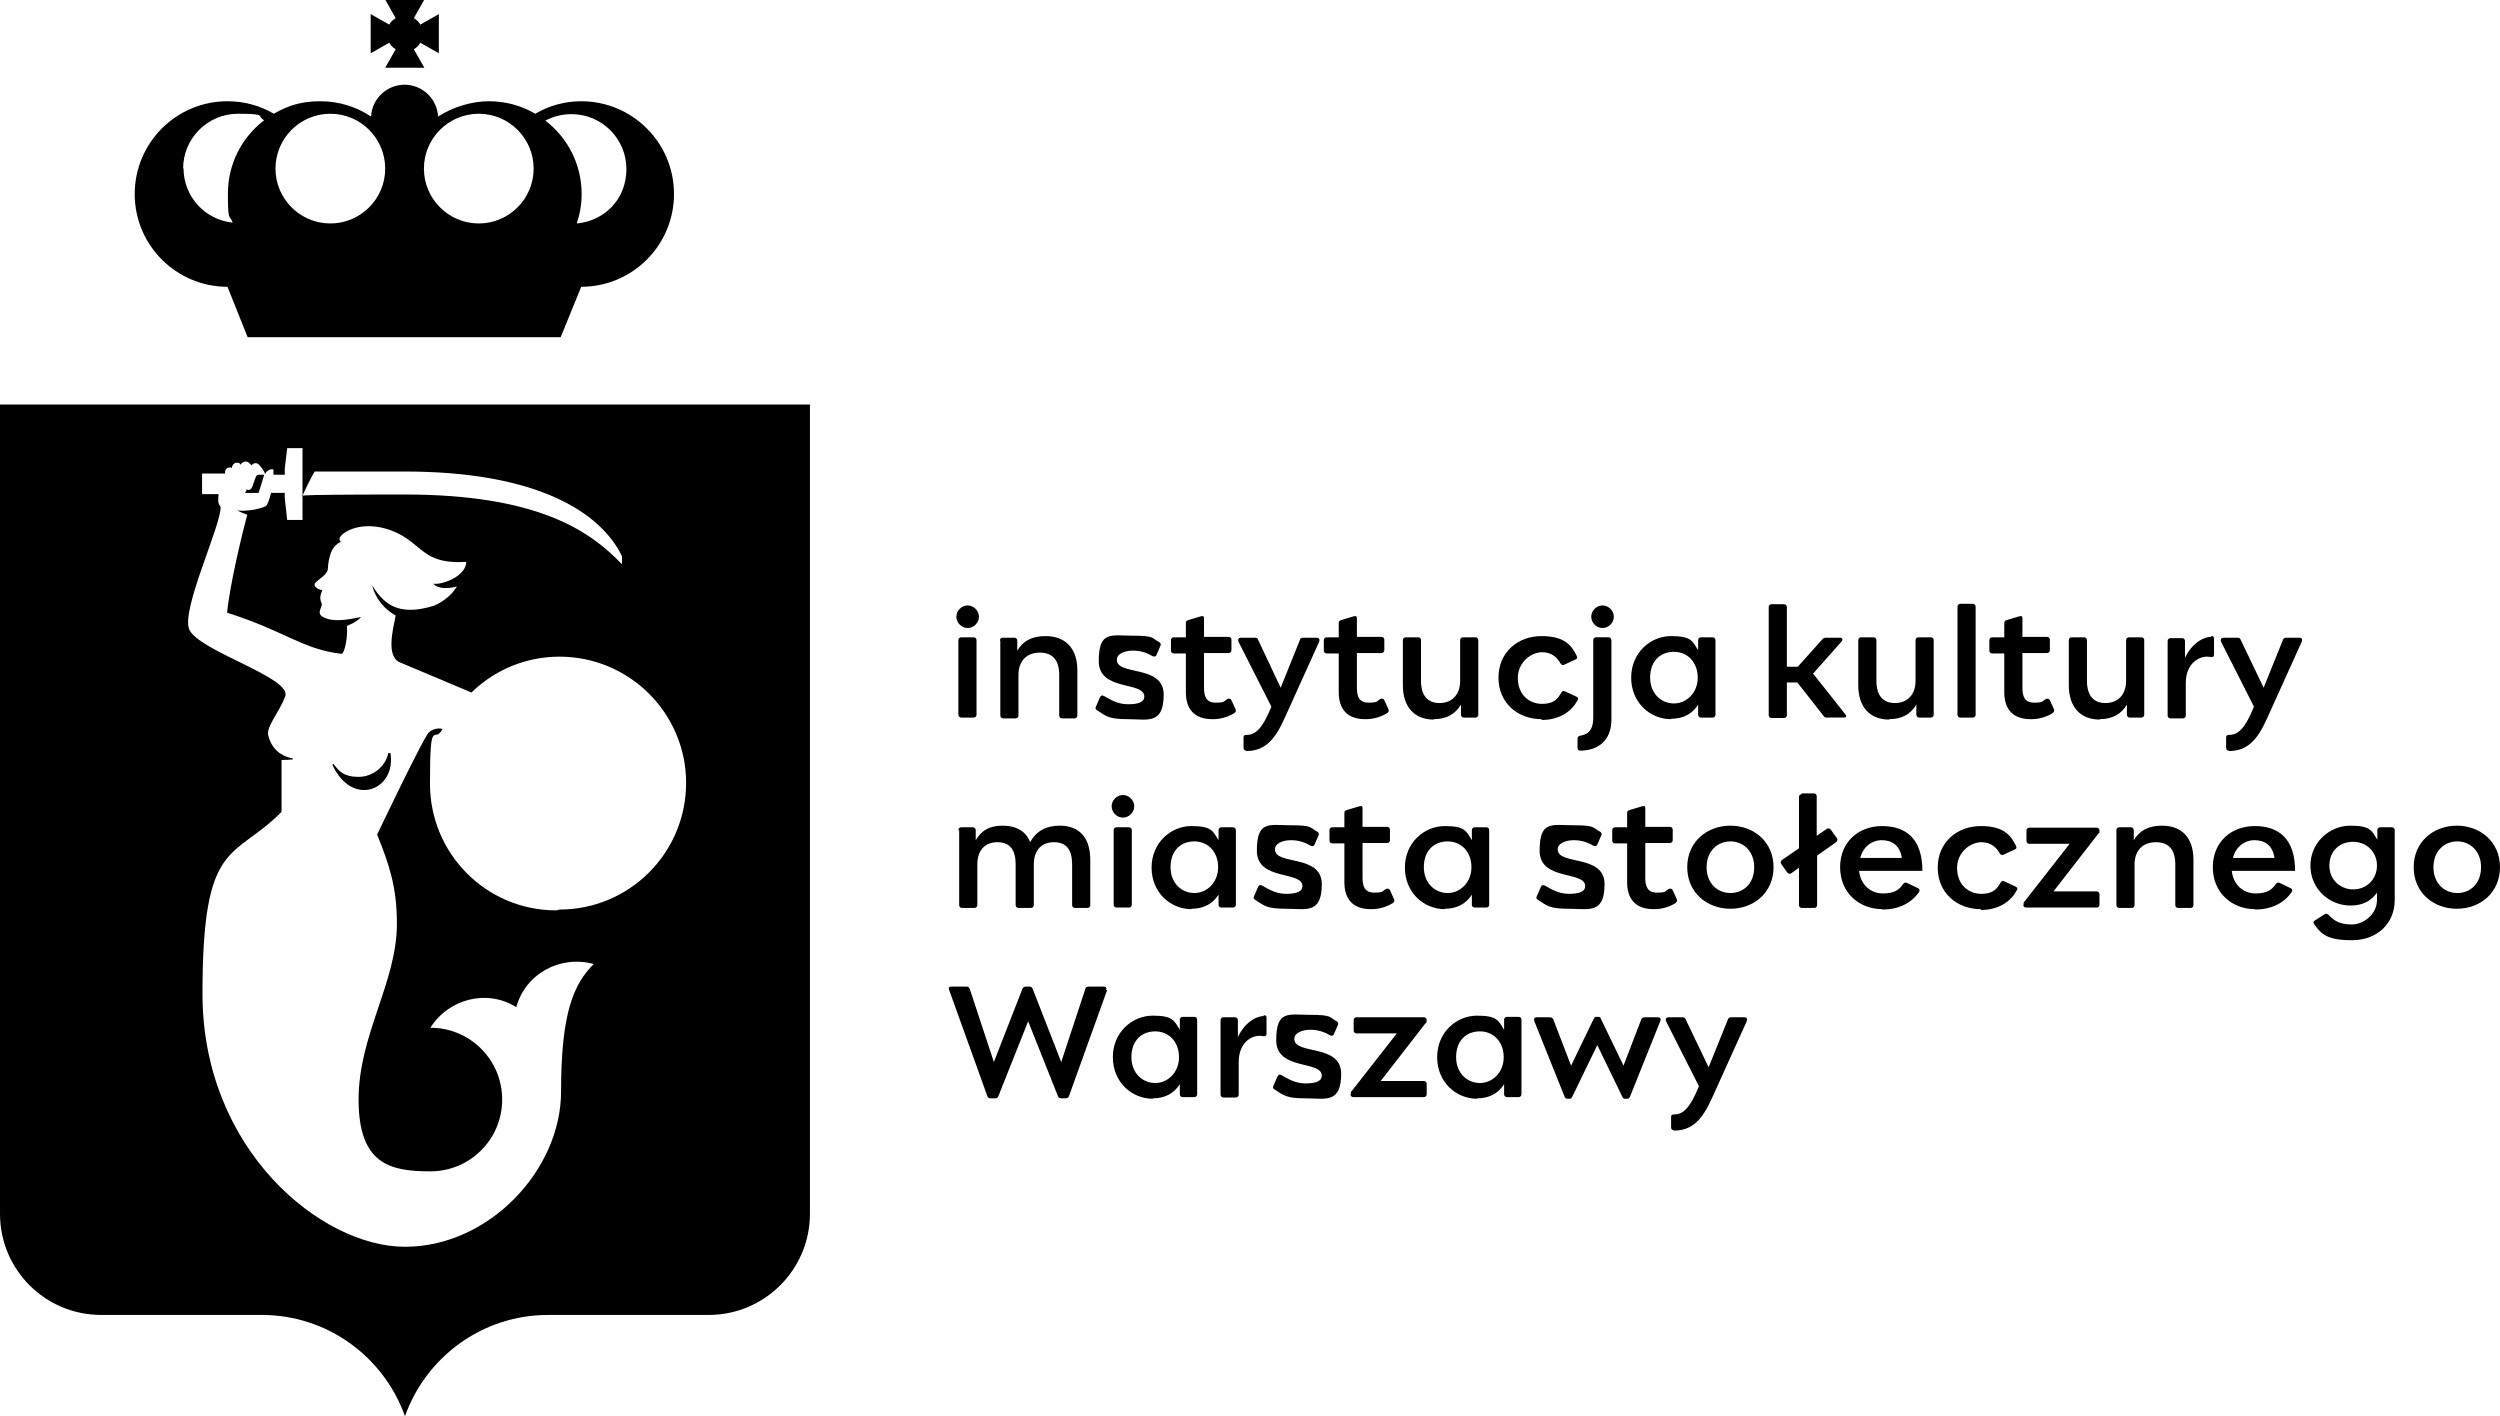 <?xml version="1.0" encoding="UTF-8"?>
<svg xmlns="http://www.w3.org/2000/svg" version="1.1" viewBox="0 0 619.8 351">
  <!-- Generator: Adobe Illustrator 28.6.0, SVG Export Plug-In . SVG Version: 1.2.0 Build 709)  -->
  <g>
    <g id="Warstwa_1">
      <g id="Bemowo">
        <g>
          <g>
            <path d="M144.2,25.1c-4.2,0-8.1,1.1-11.5,3.1-3.4-2-7.3-3.1-11.5-3.1s-8.9,1.4-12.6,3.8c-.2-4.4-3.9-7.9-8.3-7.9s-8.1,3.5-8.3,7.9c-3.6-2.4-7.9-3.8-12.6-3.8s-8.1,1.1-11.5,3.1c-3.4-2-7.3-3.1-11.5-3.1-12.7,0-23,10.3-23,23s10.3,23,23,23l5,12.5h77.6l5.1-12.5c12.7,0,23-10.3,23-23s-10.3-23-23-23M118.7,28.2c7.5,0,13.6,6.1,13.6,13.6s-6.1,13.6-13.6,13.6-13.6-6.1-13.6-13.6,6.1-13.6,13.6-13.6M81.9,28.2c7.5,0,13.6,6.1,13.6,13.6s-6.1,13.6-13.6,13.6-13.6-6.1-13.6-13.6,6.1-13.6,13.6-13.6M45.4,41.8c0-7.5,6.1-13.6,13.6-13.6s4.5.6,6.5,1.6c-5.5,4.2-9,10.8-9,18.2s.4,5,1.2,7.2c-6.9-.7-12.2-6.5-12.2-13.5M143,55.3c.8-2.3,1.2-4.7,1.2-7.2,0-7.4-3.5-14-9-18.2,1.9-1,4.1-1.6,6.5-1.6,7.5,0,13.6,6.1,13.6,13.6s-5.4,12.8-12.2,13.5"/>
            <path d="M98.1,12.2l-2.6,4.6h9.7l-2.6-4.6c.7-.4,1.2-.9,1.6-1.6l4.6,2.6V3.5l-4.6,2.6c-.4-.7-.9-1.2-1.6-1.6l2.6-4.6h-9.7l2.6,4.6c-.7.4-1.2.9-1.6,1.6l-4.6-2.6v9.7l4.6-2.6c.4.7.9,1.2,1.6,1.6"/>
          </g>
          <g>
            <path d="M96.3,186.6c-.7,3.4-3.8,6-7.4,6s-4.8-1.3-6.2-3.2l-.3.2c5,10.8,15.9,6.2,14.4-2.9,0,0-.3,0-.4,0"/>
            <path d="M63.4,118.3c-.2.6-.9,2.5-.9,2.5-.2.5-.7.8-1.2.6,0,0-.1,0-.2-.1v.4c-.1.2-.3.4-.4.5,0,0,.1,0,.2,0h3.2s1.3-4,1.4-4.5h-1.2c-.3,0-.7,0-.9.6"/>
            <path d="M200.6,100.3H0v200.6c0,13.9,11.2,25.1,25.1,25.1h39.8c16.4,0,30.3,10.5,35.5,25.1,5.2-14.6,19.1-25.1,35.5-25.1h39.8c13.8,0,25.1-11.2,25.1-25.1V100.3h0ZM137.9,225.7c-17.3,0-31.3-14-31.3-31.4s1.1-9.5,3.1-13.6c-1-.2-2.3-.1-3.4.9-1.4,1.4-12.8,25.3-12.8,25.3,3.1,7.7,4.9,13.2,4.9,22.1,0,14.6-9.5,27.5-9.5,43.6s7.9,17.8,17.8,17.8,17.8-8,17.8-17.8-7.9-17.8-17.8-17.8c4.6-7.3,14.2-9.6,21.3-5.1,2.2-8.2,10.8-13,19.2-10.7-5,5-8.1,12.1-8.1,31.6s-17.9,38.5-38.7,38.5-50.2-24.1-50.2-62.7,7.5-33,19.6-45.1h0v-12.9c.8,0,1.7,0,2.5-.1.2,0,.3,0,.3-.2,0-.2,0-.1-.2-.1-.9-.2-1.8-.5-2.6-1h0c-1.6-.9-2.8-2.6-3.3-4.7-.5-2.2,2.5-5.3,4.2-9.6,1.9-4.7-21.6-11.3-23.8-16.7-2-4.9,7.9-25.7,7.8-30.3-.2-.4-.5-.7-.6-1.4,0-.4,0-1.2.1-1.8h-4.1c0,0,0-5.1,0-5.1h5.7c0,0,0-.3,0-.3,0-.6.4-1.2,1.1-1.2.2,0,.4,0,.6.1h0c0-.7.6-1.3,1.2-1.3s.7.2,1,.5c0-.1.1-.3.3-.4.5-.5,1.3-.5,1.8,0,0,0,.3.3.6.6,0,0,0-.1.1-.2.5-.5,1.3-.5,1.7,0,0,0,1.5,1.6,1.5,2.4.2-.7,1.2-1.5,2.1-1.2,0,.2,0,.7,0,1.3h2.8c0,0,0-1.5,0-1.5l.6-5.1h3.8v11.8c.6-1.4,1.9-4.1,3-6h22.4c32.6,0,48.5,10,53.8,21v2c-7.9-8.3-20.9-17.3-53.8-17.3s-24.4.4-25.4.5v5.8h-3.8l-.6-5.4v-1.3h-3.4c-.4,1.7-1,3.1-1.2,3.2-.5.4-2.8,1-4,1.1-.6,0-2.1.3-3.2,0h0c.8.5,1.6.8,2.5,1.1-1.1,4.1-4.3,17.1-5,24.3,14.5,4.6,18.5,9,28.3,10.2.9.1,1.7-4.7,1.4-6.9.5-.2,1-.5,1.5-.7.7-.4,1.5-.9,2-1.5,0,0,0-.1-.1,0-2.6.5-5.5,1.1-8,.5-.9-.3-1.6-.6-1.9-1-.6-.7.1-1.7.3-2.6,0-.5-.4-.8-.4-1.7,0-.8.4-1.5.5-1.9-.3,0-2.1-.5-1.9-1.5.1-.5,2.1-1.8,2.6-2.4,1-1.2.6-1.5.8-2.7.4-2.6,1-4.3,3.1-5.4-1.2-1.1,1.2-2.6,2.9-3.2,3.7-1.3,8.4-.6,12.5,1.8,5.1,3.1,6.1,7,15.7,6.4-.1,3.7-6.2,5.8-8.2,5.4,1.1,1.2,3.2,1.4,5.9.7-.4.6-.8,1.1-1.2,1.6-1.3,1.4-2.9,2.5-4.6,3.2-4.3,1.3-9,1.8-12.5-1.6-1-.9-1.9-2.1-2.6-3.3h-.1c.9,3.3,3.1,5.8,5.8,7.3-.7,3.5-2.4,10.1,1,11.6,1.6.7,14.6,6.1,17.8,7.5.2-.2.5-.5.7-.7,5.6-5.1,13-8.2,21.1-8.2,17.3,0,31.4,14,31.4,31.3s-14,31.4-31.4,31.4"/>
          </g>
        </g>
      </g>
      <g>
        <path d="M239.9,150.1c1.5,0,2.8,1.3,2.8,2.8s-1.3,2.8-2.8,2.8-2.8-1.3-2.8-2.8,1.3-2.8,2.8-2.8ZM237.6,177.2v-18.5c0-.4.3-.7.7-.7h3.1c.4,0,.7.3.7.7v18.5c0,.4-.3.7-.7.7h-3.1c-.4,0-.7-.3-.7-.7Z"/>
        <path d="M247.9,158.8c0-.4.3-.7.7-.7h2.9c.4,0,.7.3.7.7v2.5c1.4-2.3,3.5-3.6,7-3.6,5.2,0,7.9,3.3,7.9,8.5v11.2c0,.4-.3.7-.7.7h-3.1c-.4,0-.7-.3-.7-.7v-10.1c0-3.6-1.6-5.5-4.8-5.5s-5.3,2-5.3,5.5v10.1c0,.4-.3.7-.7.7h-3.1c-.4,0-.7-.3-.7-.7v-18.5h0Z"/>
        <path d="M276.9,163.6c0,4,11.6,1.1,11.6,8.6s-4,6.1-8.8,6.1-5.4-.7-7.7-2.2c-.4-.2-.5-.5-.3-.9l1-2.3c.2-.4.5-.6.9-.4,1.8,1,3.5,2.1,6.1,2.1s4-.6,4-1.9c0-3.9-11.3-1.2-11.3-8.8s3.1-6.3,8.5-6.3,4.6.6,6.5,1.6c.3.2.5.5.3.9l-1,2.3c-.1.3-.4.5-.9.3-1.2-.7-2.8-1.4-4.9-1.4s-4,.8-4,2.2h0Z"/>
        <path d="M300.6,178.3c-4.7,0-6.6-2.7-6.6-6.7v-9.6h-3c-.4,0-.7-.3-.7-.7v-2.6c0-.4.3-.7.7-.7h3v-3.6c0-.4.3-.6.7-.7l3-.9c.7-.2.8.1.8.5v4.6h6.1c.4,0,.7.3.7.7v2.6c0,.4-.3.7-.7.7h-6.1v8.6c0,2.1.5,3.7,2.9,3.7s2-.4,2.9-.9c.4-.2.8-.1,1,.3l1,2.2c.2.4.1.7-.3,1-1.5.9-3.3,1.5-5.3,1.5h0Z"/>
        <path d="M309,186.1c-.4,0-.7-.2-.7-.7v-2.6c0-.4.2-.6.7-.6,2.3,0,4-1.6,6.2-7l-8.1-16c-.3-.6-.1-1.1.6-1.1h3.4c.5,0,.7.2.8.5l5.6,11.9,4.8-11.9c.1-.4.4-.5.9-.5h3.2c.6,0,.9.4.6,1.1l-8.5,18.8c-2.5,5.6-5,8.2-9.6,8.2h0Z"/>
        <path d="M338.5,178.3c-4.7,0-6.6-2.7-6.6-6.7v-9.6h-3c-.4,0-.7-.3-.7-.7v-2.6c0-.4.3-.7.7-.7h3v-3.6c0-.4.3-.6.7-.7l3-.9c.7-.2.8.1.8.5v4.6h6.1c.4,0,.7.3.7.7v2.6c0,.4-.3.7-.7.7h-6.1v8.6c0,2.1.5,3.7,2.9,3.7s2-.4,2.9-.9c.4-.2.8-.1,1,.3l1,2.2c.2.4.1.7-.3,1-1.5.9-3.3,1.5-5.3,1.5h0Z"/>
        <path d="M355.5,178.4c-5,0-7.7-3.3-7.7-8.5v-11.2c0-.4.3-.7.7-.7h3.1c.4,0,.7.3.7.7v10.1c0,3.6,1.6,5.5,4.6,5.5s5.1-2,5.1-5.5v-10.1c0-.4.3-.7.7-.7h3.1c.4,0,.7.3.7.7v18.5c0,.4-.3.7-.7.7h-2.9c-.4,0-.7-.3-.7-.7v-2.5c-1.4,2.3-3.5,3.6-6.8,3.6h0Z"/>
        <path d="M382.2,178.3c-5.9,0-10.7-4-10.7-10.3s4.8-10.3,10.7-10.3,7.5,2.5,8.7,4.9c.2.4.2.7-.3.9l-2.8,1.3c-.4.2-.7,0-.9-.3-.8-1.4-2.1-2.8-4.6-2.8s-6,2.3-6,6.4,2.8,6.4,6,6.4,4-1.5,4.8-2.8c.2-.4.5-.5.9-.3l2.8,1.3c.6.3.5.6.3.9-1.2,2.4-4.1,4.9-8.9,4.9h0Z"/>
        <path d="M391.8,186.1c-.4,0-.7-.2-.7-.7v-2.3c0-.3.2-.6.6-.7,1.4-.2,3.3-.8,3.3-4.5v-19.2c0-.4.3-.7.7-.7h3.1c.4,0,.7.3.7.7v19.7c0,5.1-3.2,7.7-7.8,7.7h0ZM397.3,150.1c1.5,0,2.8,1.3,2.8,2.8s-1.3,2.8-2.8,2.8-2.8-1.3-2.8-2.8,1.3-2.8,2.8-2.8h0Z"/>
        <path d="M414.3,178.3c-5.2,0-9.9-4.1-9.9-10.3s4.8-10.3,9.9-10.3,5.3,1.3,6.7,3.5v-2.5c0-.4.3-.7.7-.7h2.9c.4,0,.7.3.7.7v18.5c0,.4-.3.7-.7.7h-2.9c-.4,0-.7-.3-.7-.7v-2.5c-1.4,2.2-3.6,3.5-6.7,3.5h0ZM409.1,168c0,4,2.8,6.4,5.9,6.4s5.9-2.6,5.9-6.4-2.5-6.4-5.9-6.4-5.9,2.3-5.9,6.4h0Z"/>
        <path d="M452.9,177.9c-.4,0-.6-.1-.8-.4l-6.5-8.3h-2.6v8.1c0,.4-.3.7-.7.7h-3.1c-.4,0-.7-.3-.7-.7v-26.8c0-.4.3-.7.7-.7h3.1c.4,0,.7.3.7.7v14.8h2.7l6.1-6.8c.2-.3.6-.4.9-.4h3.4c.6,0,.9.4.5.9l-7.1,8,8,10.1c.4.5.2.8-.4.8h-4Z"/>
        <path d="M468.4,178.4c-5,0-7.7-3.3-7.7-8.5v-11.2c0-.4.3-.7.7-.7h3.1c.4,0,.7.3.7.7v10.1c0,3.6,1.6,5.5,4.6,5.5s5.1-2,5.1-5.5v-10.1c0-.4.3-.7.7-.7h3.1c.4,0,.7.3.7.7v18.5c0,.4-.3.7-.7.7h-2.9c-.4,0-.7-.3-.7-.7v-2.5c-1.4,2.3-3.5,3.6-6.8,3.6h0Z"/>
        <path d="M486,149.7h3.1c.4,0,.7.3.7.7v26.8c0,.4-.3.7-.7.7h-3.1c-.4,0-.7-.3-.7-.7v-26.8c0-.4.3-.7.7-.7h0Z"/>
        <path d="M503.5,178.3c-4.7,0-6.6-2.7-6.6-6.7v-9.6h-3c-.4,0-.7-.3-.7-.7v-2.6c0-.4.3-.7.7-.7h3v-3.6c0-.4.3-.6.7-.7l3-.9c.7-.2.8.1.8.5v4.6h6.1c.4,0,.7.3.7.7v2.6c0,.4-.3.7-.7.7h-6.1v8.6c0,2.1.5,3.7,2.9,3.7s2-.4,2.9-.9c.4-.2.8-.1,1,.3l1,2.2c.2.4,0,.7-.3,1-1.5.9-3.3,1.5-5.3,1.5h0Z"/>
        <path d="M520.6,178.4c-5,0-7.7-3.3-7.7-8.5v-11.2c0-.4.3-.7.7-.7h3.1c.4,0,.7.3.7.7v10.1c0,3.6,1.6,5.5,4.6,5.5s5.1-2,5.1-5.5v-10.1c0-.4.3-.7.7-.7h3.1c.4,0,.7.3.7.7v18.5c0,.4-.3.7-.7.7h-2.9c-.4,0-.7-.3-.7-.7v-2.5c-1.4,2.3-3.5,3.6-6.8,3.6h0Z"/>
        <path d="M548.2,157.7c.5,0,.7.1.7.7v3.9c0,.4-.2.7-.8.6-2.6-.6-6.2,1.4-6.2,6.4v8.1c0,.4-.3.7-.7.7h-3.1c-.4,0-.7-.3-.7-.7v-18.5c0-.4.3-.7.7-.7h2.9c.4,0,.7.3.7.7v4.2c1.8-3.8,4.7-5.2,6.4-5.2h0Z"/>
        <path d="M552.6,186.1c-.4,0-.7-.2-.7-.7v-2.6c0-.4.2-.6.7-.6,2.3,0,4-1.6,6.2-7l-8.1-16c-.3-.6-.1-1.1.6-1.1h3.4c.5,0,.7.2.8.5l5.7,11.9,4.8-11.9c.2-.4.4-.5.8-.5h3.2c.7,0,.9.4.6,1.1l-8.5,18.8c-2.5,5.6-5,8.2-9.6,8.2h0Z"/>
        <path d="M237.6,205.8c0-.4.3-.7.7-.7h2.9c.4,0,.7.3.7.7v2.5c1.4-2.3,3.2-3.6,6.7-3.6s5.8,1.5,6.8,4.1c1.5-2.8,4-4.1,7.3-4.1,5.2,0,7.6,3.3,7.6,8.5v11.2c0,.4-.3.7-.7.7h-3.1c-.4,0-.7-.3-.7-.7v-10.1c0-3.6-1.4-5.5-4.5-5.5s-5,2-5,5.5v10.1c0,.4-.3.7-.7.7h-3.1c-.4,0-.7-.3-.7-.7v-10.1c0-3.6-1.4-5.5-4.5-5.5s-5,2-5,5.5v10.1c0,.4-.3.7-.7.7h-3.1c-.4,0-.7-.3-.7-.7v-18.5h0Z"/>
        <path d="M278.4,197.1c1.5,0,2.8,1.3,2.8,2.8s-1.3,2.8-2.8,2.8-2.8-1.3-2.8-2.8,1.3-2.8,2.8-2.8ZM276.1,224.3v-18.5c0-.4.3-.7.7-.7h3.1c.4,0,.7.3.7.7v18.5c0,.4-.3.7-.7.7h-3.1c-.4,0-.7-.3-.7-.7Z"/>
        <path d="M295.4,225.4c-5.2,0-9.9-4.1-9.9-10.3s4.8-10.3,9.9-10.3,5.3,1.3,6.7,3.5v-2.5c0-.4.3-.7.7-.7h2.9c.4,0,.7.3.7.7v18.5c0,.4-.3.7-.7.7h-2.9c-.4,0-.7-.3-.7-.7v-2.5c-1.4,2.2-3.6,3.5-6.7,3.5h0ZM290.2,215c0,4,2.8,6.4,5.9,6.4s5.9-2.6,5.9-6.4-2.5-6.4-5.9-6.4-5.9,2.3-5.9,6.4h0Z"/>
        <path d="M316.1,210.6c0,4,11.6,1.1,11.6,8.6s-4,6.1-8.8,6.1-5.4-.7-7.7-2.2c-.4-.2-.5-.5-.3-.9l1-2.3c.2-.4.5-.6.9-.4,1.8,1,3.5,2.1,6.1,2.1s4-.6,4-1.9c0-3.9-11.3-1.2-11.3-8.8s3.1-6.3,8.5-6.3,4.6.6,6.5,1.6c.3.2.5.5.3.9l-1,2.3c-.1.3-.4.5-.9.3-1.2-.7-2.8-1.4-4.9-1.4s-4,.8-4,2.2h0Z"/>
        <path d="M339.9,225.4c-4.7,0-6.6-2.7-6.6-6.7v-9.6h-3c-.4,0-.7-.3-.7-.7v-2.6c0-.4.3-.7.7-.7h3v-3.6c0-.4.3-.6.7-.7l3-.9c.7-.2.8.1.8.5v4.6h6.1c.4,0,.7.3.7.7v2.6c0,.4-.3.7-.7.7h-6.1v8.6c0,2.1.5,3.7,2.9,3.7s2-.4,2.9-.9c.4-.2.8-.1,1,.3l1,2.2c.2.4.1.7-.3,1-1.5.9-3.3,1.5-5.3,1.5h0Z"/>
        <path d="M358.2,225.4c-5.2,0-9.9-4.1-9.9-10.3s4.8-10.3,9.9-10.3,5.3,1.3,6.7,3.5v-2.5c0-.4.3-.7.7-.7h2.9c.4,0,.7.3.7.7v18.5c0,.4-.3.7-.7.7h-2.9c-.4,0-.7-.3-.7-.7v-2.5c-1.4,2.2-3.6,3.5-6.7,3.5h0ZM353,215c0,4,2.8,6.4,5.9,6.4s5.9-2.6,5.9-6.4-2.5-6.4-5.9-6.4-5.9,2.3-5.9,6.4h0Z"/>
        <path d="M386.2,210.6c0,4,11.6,1.1,11.6,8.6s-4,6.1-8.8,6.1-5.4-.7-7.7-2.2c-.4-.2-.5-.5-.3-.9l1-2.3c.2-.4.5-.6.9-.4,1.8,1,3.5,2.1,6.1,2.1s4-.6,4-1.9c0-3.9-11.3-1.2-11.3-8.8s3.1-6.3,8.5-6.3,4.6.6,6.5,1.6c.3.2.5.5.3.9l-1,2.3c-.1.3-.4.5-.9.3-1.2-.7-2.8-1.4-4.9-1.4s-4,.8-4,2.2h0Z"/>
        <path d="M410,225.4c-4.7,0-6.6-2.7-6.6-6.7v-9.6h-3c-.4,0-.7-.3-.7-.7v-2.6c0-.4.3-.7.7-.7h3v-3.6c0-.4.3-.6.7-.7l3-.9c.7-.2.8.1.8.5v4.6h6.1c.4,0,.7.3.7.7v2.6c0,.4-.3.7-.7.7h-6.1v8.6c0,2.1.5,3.7,2.9,3.7s2-.4,2.9-.9c.4-.2.8-.1,1,.3l1,2.2c.2.4,0,.7-.3,1-1.5.9-3.3,1.5-5.3,1.5h0Z"/>
        <path d="M439.7,215c0,6.3-4.9,10.3-10.7,10.3s-10.7-4-10.7-10.3,4.9-10.3,10.7-10.3,10.7,4,10.7,10.3ZM429,221.4c3.2,0,5.9-2.3,5.9-6.4s-2.8-6.4-5.9-6.4-5.9,2.3-5.9,6.4,2.8,6.4,5.9,6.4Z"/>
        <path d="M446.6,196.7h3.1c.4,0,.7.3.7.7v9.8l2.5-1.7c.3-.2.7-.2,1,.2l1.5,2.1c.2.3.2.7-.2,1l-4.7,3.3v12.3c0,.4-.3.7-.7.7h-3.1c-.4,0-.7-.3-.7-.7v-9.3l-1.9,1.4c-.3.2-.7.2-1-.2l-1.5-2.1c-.2-.3-.2-.7.2-1l4.2-2.9v-12.7c0-.4.3-.7.7-.7h0Z"/>
        <path d="M466.7,225.4c-5.8,0-10.5-4.1-10.5-10.4s4.6-10.2,10.4-10.2,10,3,10,11.1h-15.7c.4,3.6,3,5.6,5.9,5.6s4-.9,5-2.3c.3-.4.6-.5,1-.3l2.7,1.3c.4.2.5.5.3.9-2,2.9-5.2,4.4-9.2,4.4h0ZM471.5,212.7c-.5-3.3-2.6-4.4-5-4.4s-4.6,1.6-5.3,4.4h10.3Z"/>
        <path d="M491.1,225.4c-5.9,0-10.7-4-10.7-10.3s4.8-10.3,10.7-10.3,7.5,2.5,8.7,4.9c.2.4.2.7-.3.9l-2.8,1.3c-.4.2-.7,0-.9-.3-.8-1.4-2.1-2.8-4.6-2.8s-6,2.3-6,6.4,2.8,6.4,6,6.4,4-1.5,4.8-2.8c.2-.4.5-.5.9-.3l2.8,1.3c.6.3.5.6.3.9-1.2,2.4-4.1,4.9-8.9,4.9h0Z"/>
        <path d="M501.7,224.3v-.2c0-.3,0-.5.3-.7l11.1-14.2h-10c-.4,0-.7-.3-.7-.7v-2.6c0-.4.3-.7.7-.7h16.7c.4,0,.7.3.7.7v.2c0,.2,0,.4-.3.6l-11.1,14.3h10.7c.4,0,.7.3.7.7v2.6c0,.4-.3.7-.7.7h-17.5c-.4,0-.7-.3-.7-.7h0Z"/>
        <path d="M524.7,205.8c0-.4.3-.7.7-.7h2.9c.4,0,.7.3.7.7v2.5c1.4-2.3,3.5-3.6,7-3.6,5.2,0,7.8,3.3,7.8,8.5v11.2c0,.4-.3.7-.7.7h-3.1c-.4,0-.7-.3-.7-.7v-10.1c0-3.6-1.6-5.5-4.8-5.5s-5.3,2-5.3,5.5v10.1c0,.4-.3.7-.7.7h-3.1c-.4,0-.7-.3-.7-.7v-18.5h0Z"/>
        <path d="M559.1,225.4c-5.8,0-10.5-4.1-10.5-10.4s4.6-10.2,10.4-10.2,10,3,10,11.1h-15.7c.4,3.6,3,5.6,5.9,5.6s4-.9,5-2.3c.3-.4.6-.5,1-.3l2.7,1.3c.4.2.5.5.3.9-2,2.9-5.2,4.4-9.2,4.4h0ZM563.9,212.7c-.5-3.3-2.6-4.4-5-4.4s-4.6,1.6-5.3,4.4h10.3Z"/>
        <path d="M582.7,224.5c-5.2,0-9.9-4.1-9.9-9.9s4.8-9.9,9.9-9.9,5.3,1.3,6.7,3.5v-2.4c0-.4.3-.7.7-.7h2.9c.4,0,.7.3.7.7v17.3c0,5.9-4.4,10-10.6,10s-7.6-1.5-9.4-4c-.3-.4-.1-.7.2-.9l2.5-1.6c.3-.2.7,0,1,.3,1.4,1.6,3.1,2.3,5.7,2.3s6.2-2.3,6.2-6.1v-1.8c-1.4,2-3.5,3.2-6.5,3.2h0ZM583.4,220.5c3.4,0,5.9-2.6,5.9-5.9s-2.5-5.9-5.9-5.9-5.9,2.3-5.9,5.9,2.8,5.9,5.9,5.9Z"/>
        <path d="M619.8,215c0,6.3-4.9,10.3-10.7,10.3s-10.7-4-10.7-10.3,4.9-10.3,10.7-10.3,10.7,4,10.7,10.3ZM609.2,221.4c3.2,0,5.9-2.3,5.9-6.4s-2.8-6.4-5.9-6.4-5.9,2.3-5.9,6.4,2.8,6.4,5.9,6.4Z"/>
        <path d="M274.5,245.4l-9.5,26.4c-.1.3-.4.5-.8.5h-1.1c-.4,0-.7-.2-.8-.5l-7.4-18.6-7.4,18.6c-.1.3-.4.5-.8.5h-1.1c-.4,0-.7-.2-.8-.5l-9.5-26.4c-.2-.5,0-.8.5-.8h3.8c.4,0,.6.1.8.5l6,18.2,7.1-18.2c.1-.3.4-.5.8-.5h.9c.4,0,.7.2.8.5l7.1,18.2,6-18.2c.1-.4.4-.5.8-.5h3.8c.5,0,.7.3.5.8h0Z"/>
        <path d="M285.8,272.4c-5.2,0-9.9-4.1-9.9-10.3s4.8-10.3,9.9-10.3,5.3,1.3,6.7,3.5v-2.5c0-.4.3-.7.7-.7h2.9c.4,0,.7.3.7.7v18.5c0,.4-.3.7-.7.7h-2.9c-.4,0-.7-.3-.7-.7v-2.5c-1.4,2.2-3.6,3.5-6.7,3.5h0ZM280.5,262.1c0,4,2.8,6.4,5.9,6.4s5.9-2.6,5.9-6.4-2.5-6.4-5.9-6.4-5.9,2.3-5.9,6.4h0Z"/>
        <path d="M313.3,251.7c.5,0,.7.1.7.7v3.9c0,.4-.2.7-.8.6-2.6-.6-6.1,1.4-6.1,6.4v8.1c0,.4-.3.7-.7.7h-3.1c-.4,0-.7-.3-.7-.7v-18.5c0-.4.3-.7.7-.7h2.9c.4,0,.7.3.7.7v4.2c1.8-3.8,4.7-5.2,6.4-5.2h0Z"/>
        <path d="M320.9,257.6c0,4,11.6,1.1,11.6,8.6s-4,6.1-8.8,6.1-5.4-.7-7.7-2.2c-.4-.2-.5-.5-.3-.9l1-2.3c.2-.4.5-.6.9-.4,1.8,1,3.5,2.1,6.1,2.1s4-.6,4-1.9c0-3.9-11.3-1.2-11.3-8.8s3.1-6.3,8.5-6.3,4.6.6,6.5,1.6c.3.2.5.5.3.9l-1,2.3c-.1.3-.4.5-.9.3-1.2-.7-2.8-1.4-4.9-1.4s-4,.8-4,2.2h0Z"/>
        <path d="M334.9,271.3v-.2c0-.3,0-.5.3-.7l11.1-14.2h-10c-.4,0-.7-.3-.7-.7v-2.6c0-.4.3-.7.7-.7h16.7c.4,0,.7.3.7.7v.2c0,.2,0,.4-.3.6l-11.1,14.3h10.7c.4,0,.7.3.7.7v2.6c0,.4-.3.7-.7.7h-17.5c-.4,0-.7-.3-.7-.7h0Z"/>
        <path d="M366.2,272.4c-5.2,0-9.9-4.1-9.9-10.3s4.8-10.3,9.9-10.3,5.3,1.3,6.7,3.5v-2.5c0-.4.3-.7.7-.7h2.9c.4,0,.7.3.7.7v18.5c0,.4-.3.7-.7.7h-2.9c-.4,0-.7-.3-.7-.7v-2.5c-1.4,2.2-3.6,3.5-6.7,3.5h0ZM361,262.1c0,4,2.8,6.4,5.9,6.4s5.9-2.6,5.9-6.4-2.5-6.4-5.9-6.4-5.9,2.3-5.9,6.4h0Z"/>
        <path d="M396.4,252.1c.2,0,.4.1.5.5l5.6,11.6,4.3-11.2c.2-.6.4-.8,1.2-.8h3c.6,0,.9.4.6,1l-7.5,18.7c-.2.4-.4.5-.6.5h-.7c-.2,0-.4-.1-.6-.5l-6.2-12.8-6.2,12.8c-.2.4-.4.5-.6.5h-.7c-.2,0-.4-.1-.6-.5l-7.5-18.7c-.2-.6,0-1,.6-1h3c.8,0,1,.2,1.2.8l4.3,11.2,5.6-11.6c.2-.3.3-.5.5-.5h.9Z"/>
        <path d="M415,280.2c-.4,0-.7-.2-.7-.7v-2.6c0-.4.2-.6.7-.6,2.3,0,4-1.6,6.2-7l-8.1-16c-.3-.6-.1-1.1.6-1.1h3.4c.5,0,.7.2.8.5l5.7,11.9,4.8-11.9c.2-.4.4-.5.8-.5h3.2c.7,0,.9.4.6,1.1l-8.5,18.8c-2.5,5.6-5,8.2-9.6,8.2h0Z"/>
      </g>
    </g>
  </g>
</svg>
